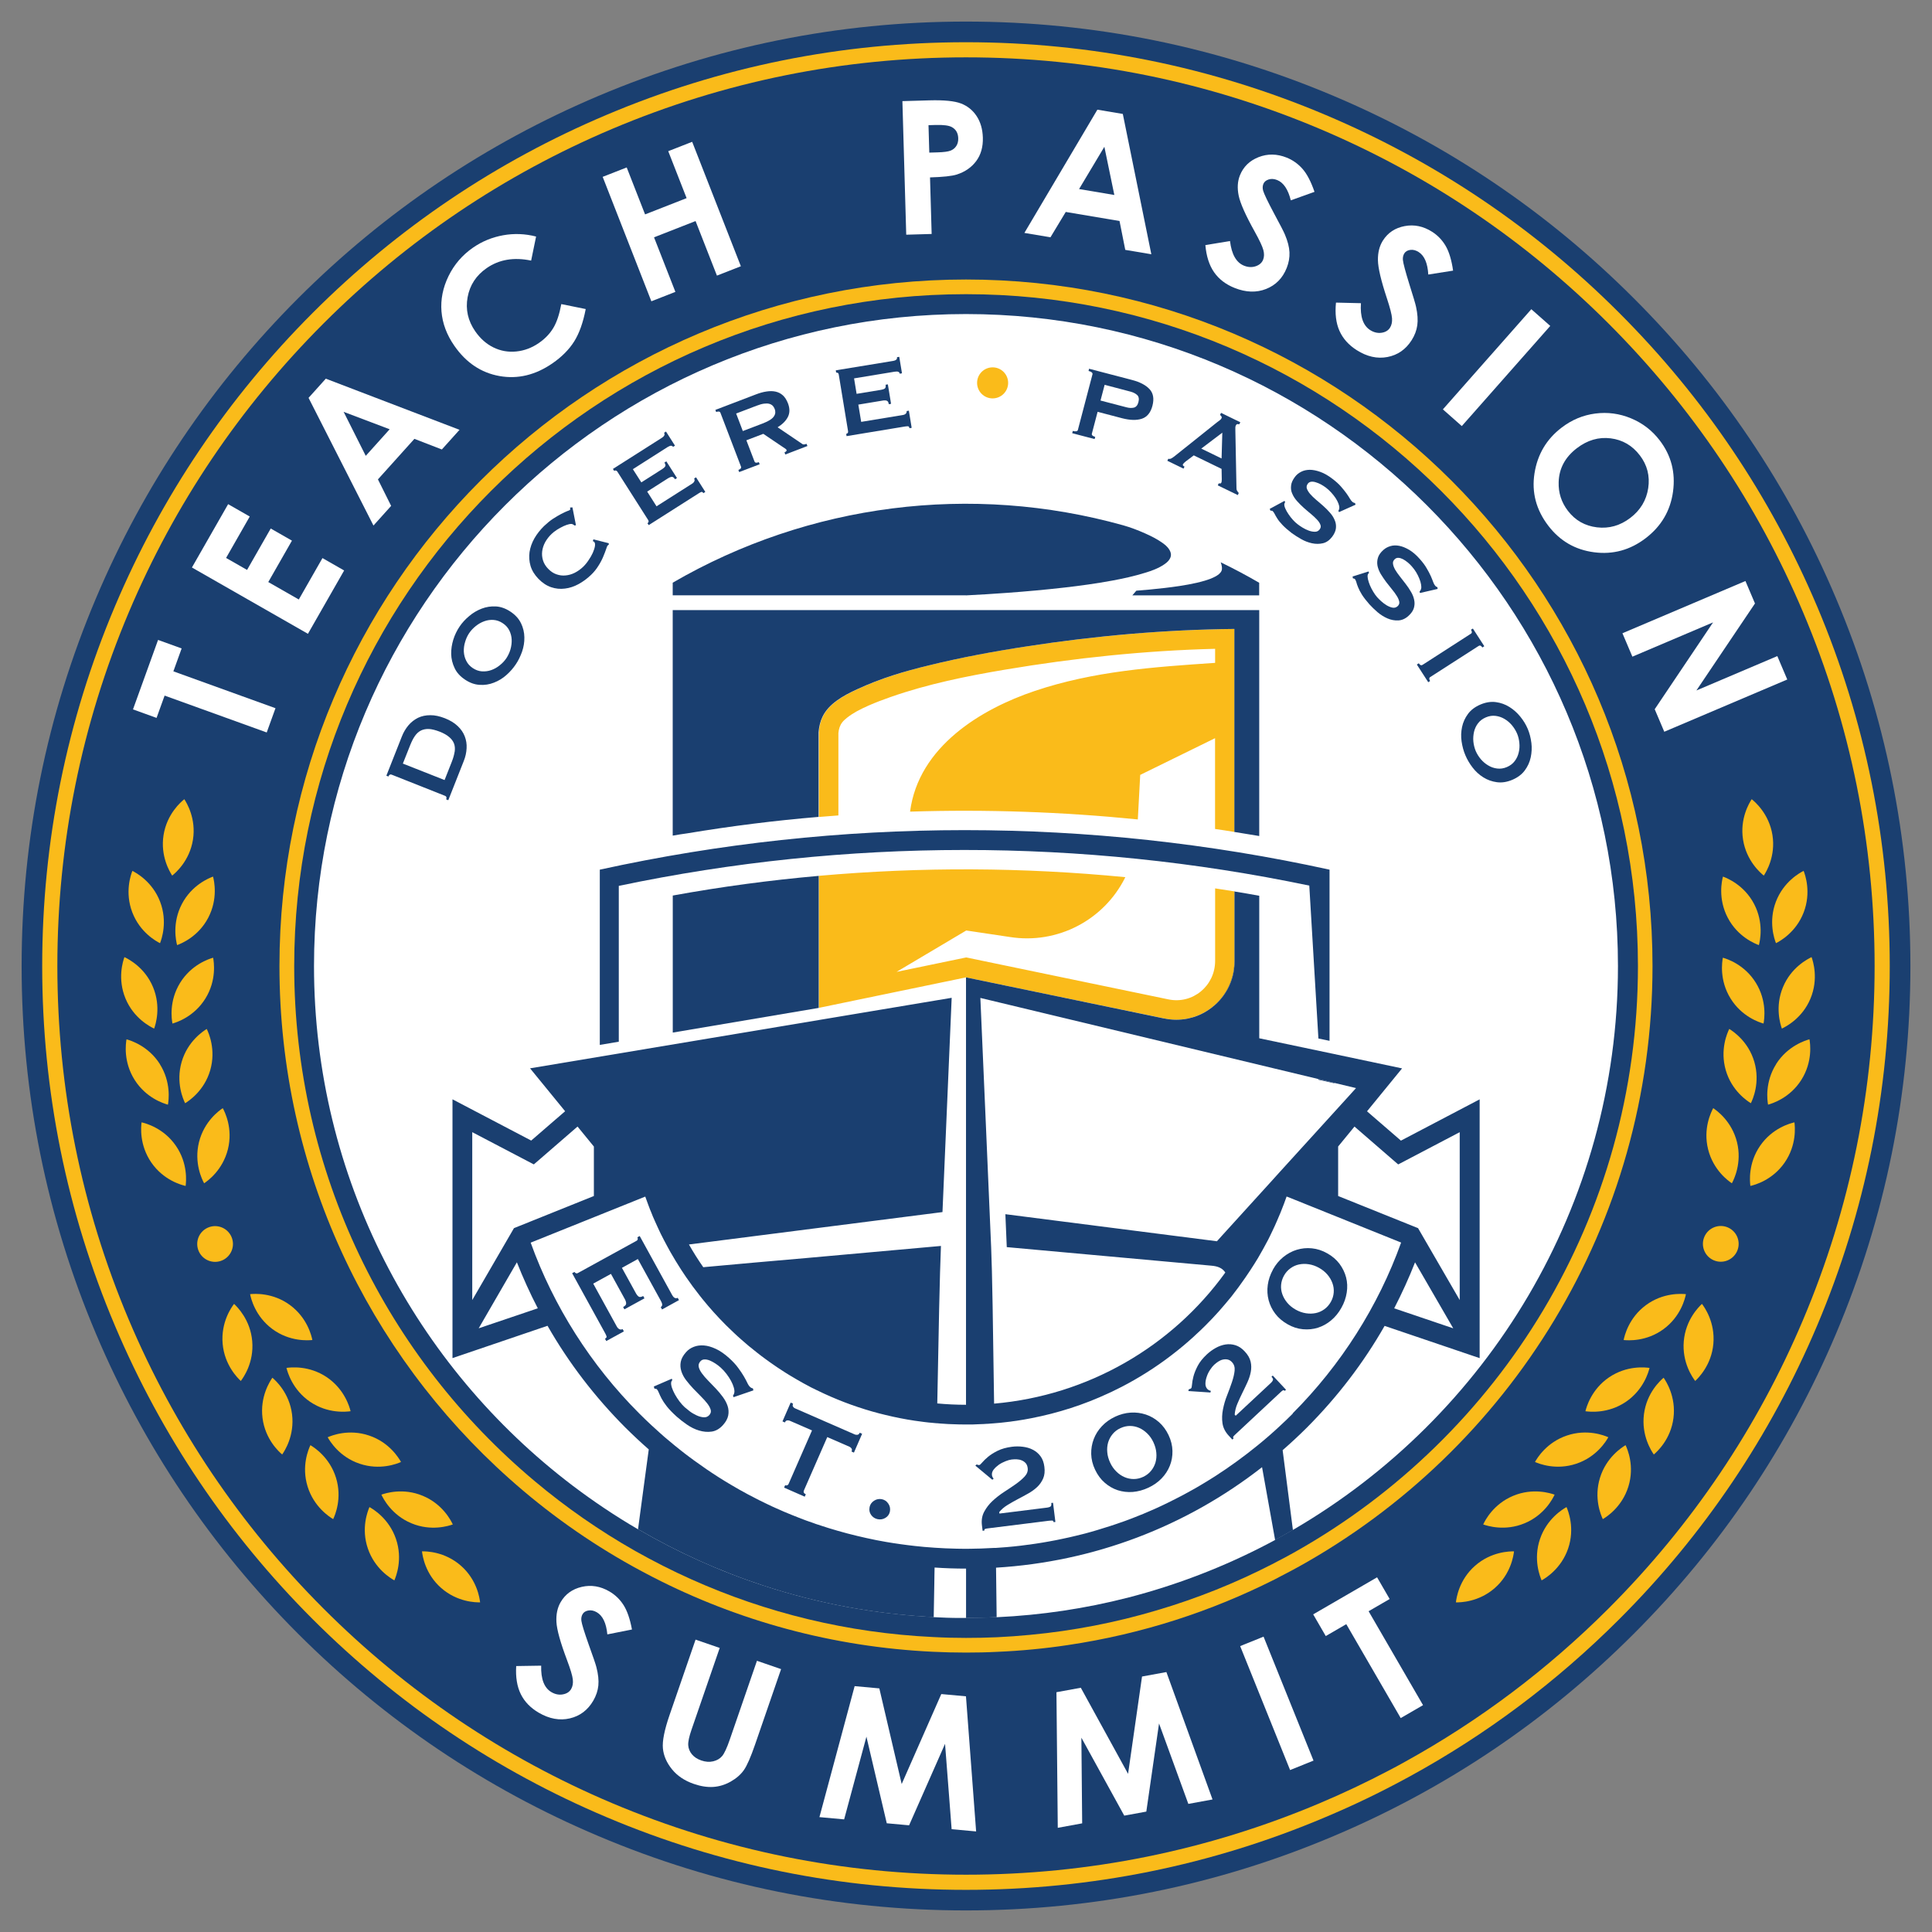 <svg xmlns="http://www.w3.org/2000/svg" id="Layer_1" viewBox="0 0 1080 1080"><rect x="0" y="0" width="1080" height="1080" fill="#808080" stroke="none"/><defs><style>      .cls-1 {        fill: #fabb1a;      }      .cls-2 {        fill: #1a3f70;      }      .cls-3 {        fill: #fff;      }    </style></defs><circle class="cls-3" cx="540" cy="540" r="438.62"></circle><g id="Layer_1-2"><g><g><g><g><path class="cls-1" d="M457.79,409.26v47.43c3.61-.3,7.27-.6,10.88-.86v-46.05c.19-2.16.82-4.28,2.16-6,.75-.97,1.71-1.79,2.68-2.57,1.71-1.34,3.5-2.5,5.37-3.54,2.16-1.19,4.43-2.27,6.71-3.28,4.02-1.75,8.16-3.32,12.3-4.77,20.79-7.27,42.4-11.66,64.12-15.31,38.79-6.52,77.94-10.62,117.25-11.62v7.86c-34.2,2.31-67.7,4.55-100.89,15.72-29.73,10.02-64.9,30.96-69.63,67.44,42.62-1.34,84.87.11,127.31,4.36.45-8.31.89-16.58,1.34-24.89,13.93-6.86,27.91-13.67,41.84-20.53v50.75c3.65.52,7.27,1.08,10.88,1.68v-113.49c-38.67.41-77.2,3.76-115.65,9.65-18.63,2.83-37.22,6.3-55.18,10.69-13.49,3.32-26.56,7.15-40.01,13.38-7.86,3.65-15.83,8.08-19.34,15.35-1.27,2.61-1.94,5.59-2.2,8.61h.07-.01Z"></path><path class="cls-1" d="M690.13,498.35v39.05c0,11.36-5.74,21.13-14.23,26.9-.6.41-1.15.78-1.75,1.12-.78.48-1.56.89-2.38,1.3-.56.3-1.12.56-1.71.78-.26.11-.56.22-.82.34-.86.34-1.75.63-2.65.89-.89.26-1.79.48-2.68.67-4.17.82-8.57.86-13.04-.07-18.48-3.84-37-7.68-55.48-11.48-18.44-3.84-36.89-7.64-55.29-11.48h-.11c-27.38,5.63-54.81,11.33-82.23,17.03v-73.81c57.38-5.07,114.01-4.81,171.31.75-11.89,24.07-38,37.63-64.49,33.46-8.16-1.19-16.32-2.42-24.44-3.65-13,7.71-25.97,15.42-38.97,23.14,13-2.68,25.97-5.37,38.93-8.08,37.67,7.82,75.34,15.65,113,23.44,13.67,2.87,26.16-7.6,26.16-21.5v-40.54c3.61.56,7.19,1.12,10.77,1.68h.11v.07h-.01Z"></path><path class="cls-2" d="M558.42,996.41c-6.07-.93-12.22-1.71-18.48-2.46v-89.49h0c5.74,0,11.44-.15,17.1-.41,0,3.76.07,7.49.15,11.18,0,2.76,0,5.48.07,8.16.37,29.25.75,55.1,1.12,73.03h.04Z"></path><path class="cls-2" d="M731.3,922.68l-7.27.89c-2.57-14.23-5.1-28.46-7.68-42.66-.52-2.83-1.01-5.66-1.53-8.46-.71-3.87-1.38-7.75-2.09-11.59,2.46-1.34,4.92-2.68,7.3-4.06.89-.52,1.75-1.01,2.65-1.53.48,4.02,1.01,8.05,1.53,12.07.37,2.91.75,5.85,1.12,8.79,1.97,15.5,3.99,31,5.96,46.54h.01Z"></path><path class="cls-2" d="M540.09,546.37h-.11v-.07h.11v.07Z"></path><path class="cls-2" d="M690.13,498.35v39.05c0,11.36-5.74,21.13-14.23,26.9,8.46-5.89,14.12-15.65,14.12-26.94v-39.05h.11v.04h0Z"></path><path class="cls-2" d="M703.92,341.04v126.3c-3.2-.56-6.41-1.08-9.54-1.56-1.45-.22-2.91-.48-4.36-.71v-113.49c-38.67.41-77.24,3.76-115.69,9.69-18.63,2.83-37.22,6.3-55.18,10.69-13.49,3.28-26.6,7.12-40.01,13.34-7.86,3.61-15.83,8.08-19.34,15.35-1.27,2.61-1.94,5.55-2.2,8.57v47.43c-24.66,2.05-49.07,5.14-73.47,9.2-2.72.37-5.37.78-8.08,1.27v-126.08h327.87,0Z"></path><path class="cls-2" d="M376.08,500.58v76.64c27.2-4.58,54.4-9.2,81.59-13.79v-73.81c-27.38,2.42-54.55,6.07-81.59,10.99h0v-.04h0Z"></path><path class="cls-2" d="M335.29,486.16v97.95c3.54-.6,7.08-1.19,10.62-1.79v-87.11c127.27-26.71,258.68-26.75,385.99-.15,1.71,28.5,3.39,56.97,5.1,85.47,2.09.41,4.17.86,6.22,1.3v-95.68c-134.39-29.47-273.55-29.47-407.94,0h.01Z"></path><path class="cls-2" d="M539.98,332.77h-163.93v-7.04c76.19-44.23,166.99-55.77,251.83-32.08,4.17,1.19,8.31,2.76,12.3,4.55,3.17,1.42,6.26,2.94,9.13,4.92,1.71,1.15,3.35,2.46,4.4,4.25.52.86.89,1.86.86,2.87,0,1.08-.56,2.16-1.27,3.06-.71.89-1.56,1.56-2.5,2.2-3.17,2.16-6.86,3.54-10.58,4.66-6.15,1.9-12.37,3.28-18.67,4.43-8.72,1.6-17.55,2.83-26.42,3.84-10.73,1.23-21.5,2.2-32.27,2.98-7.64.56-15.31,1.04-22.99,1.42h.11v-.06Z"></path><path class="cls-2" d="M635.25,330.2c2.61-.19,5.22-.41,7.79-.67,5.48-.52,10.99-1.15,16.43-1.97,3.2-.48,6.41-1.08,9.58-1.79,1.86-.45,3.76-.93,5.59-1.53,1.15-.37,2.31-.78,3.39-1.3.82-.37,1.64-.78,2.38-1.27.71-.45,1.34-.97,1.86-1.64.26-.3.45-.63.6-1.01.11-.3.19-.6.19-.89.11-.93-.11-2.2-.67-3.8,7.3,3.54,14.46,7.34,21.5,11.44v7.04h-70.9c.75-.86,1.49-1.71,2.2-2.57h.07v-.04h-.01Z"></path><path class="cls-2" d="M521.87,904.01c0,3.76-.11,7.45-.19,11.1,0,2.79-.11,5.55-.15,8.23-.22,11.29-.41,21.87-.63,31.48,0,1.9-.07,3.73-.11,5.55-.07,2.38-.11,4.69-.19,6.93-.11,4.28-.22,8.27-.3,11.92-.15,4.69-.3,8.87-.41,12.44-.07,1.42-.11,2.72-.19,3.95-1.08-.3-2.2-.6-3.32-.89-4.1-1.08-8.31-2.27-12.63-3.54-18.41-5.37-38.49-11.92-58.98-18.18-4.1-1.27-8.2-2.5-12.33-3.73-4.69-1.38-9.39-2.76-14.08-4.06-4.21-1.19-8.46-2.35-12.63-3.43-20.75-5.44-40.95-9.65-59.28-11.1-.93-.11-1.86-.15-2.76-.22.75-5.51,2.27-16.99,4.25-31.93h.04c1.68-12.44,3.65-27.2,5.77-42.88.41-2.91.78-5.81,1.19-8.72.52-3.99,1.08-8.05,1.64-12.07,21.98,12.85,45.49,23.47,70.12,31.56,30.18,9.91,62.11,15.95,95.16,17.59h.01Z"></path></g><path class="cls-2" d="M745.76,605.31c-2.94-.71-5.89-1.42-8.83-2.12v.37l9.17,2.05-.34-.3h0Z"></path><g><path class="cls-2" d="M1026.35,334.49c-26.56-62.93-64.61-119.34-113.08-167.77-48.4-48.44-104.84-86.48-167.73-113.08-65.16-27.57-134.31-41.58-205.55-41.58s-140.35,14.01-205.51,41.58c-62.89,26.6-119.34,64.64-167.81,113.08-48.4,48.44-86.44,104.84-113.04,167.77-27.57,65.16-41.54,134.31-41.54,205.55s13.97,140.35,41.54,205.51c26.6,62.89,64.64,119.34,113.04,167.77,48.47,48.44,104.92,86.48,167.81,113.04,65.16,27.61,134.28,41.58,205.51,41.58s140.39-13.97,205.55-41.58c62.89-26.56,119.34-64.61,167.73-113.04,48.47-48.44,86.51-104.88,113.08-167.77,27.57-65.16,41.58-134.31,41.58-205.51s-14.01-140.39-41.58-205.55h0ZM720.05,856.8c-2.38,1.38-4.84,2.72-7.3,4.06-1.3.71-2.65,1.42-3.95,2.12-24.63,12.89-50.89,23.06-78.39,30.14-23.62,6.04-48.14,9.76-73.32,10.92-5.66.26-11.36.41-17.1.41h-3.32c-4.96,0-9.87-.19-14.79-.45-33.05-1.64-64.98-7.68-95.16-17.59-24.63-8.08-48.14-18.7-70.12-31.56-12.67-7.38-24.81-15.54-36.44-24.33-87.82-66.62-144.63-172.06-144.63-290.5,0-201.01,163.49-364.46,364.46-364.46s364.46,163.45,364.46,364.46c0,134.43-73.14,252.09-181.74,315.24-.89.52-1.75,1.01-2.65,1.53h0Z"></path><path class="cls-1" d="M1015.76,338.96c-26.04-61.51-63.23-116.69-110.62-164.08-47.39-47.43-102.61-84.61-164.12-110.62-63.75-26.97-131.37-40.65-201.04-40.65s-137.3,13.67-201.04,40.65c-61.51,26.01-116.69,63.19-164.12,110.62-47.35,47.39-84.58,102.57-110.58,164.08-26.97,63.75-40.65,131.41-40.65,201.08s13.67,137.26,40.65,201.01c26.01,61.51,63.23,116.77,110.58,164.12,47.43,47.39,102.61,84.58,164.12,110.58,63.75,27.01,131.41,40.69,201.04,40.69s137.3-13.67,201.04-40.69c15.24-6.41,30.07-13.52,44.49-21.35.71-.37,1.42-.75,2.09-1.12,43.07-23.51,82.45-53.02,117.55-88.11,47.39-47.35,84.58-102.61,110.62-164.12,26.97-63.75,40.61-131.37,40.61-201.01s-13.64-137.33-40.61-201.08h-.01ZM721.58,868.84c-2.24,1.27-4.47,2.46-6.74,3.61-1.3.71-2.65,1.42-3.99,2.09-20.42,10.47-41.99,19.11-64.42,25.71-22.69,6.74-46.31,11.36-70.6,13.64-6.15.6-12.37,1.04-18.59,1.34-5.74.26-11.48.37-17.25.37h0c-6.11,0-12.22-.15-18.26-.48-47.95-2.27-93.52-13.56-135.1-32.19-10.84-4.84-21.39-10.21-31.63-15.98-19.9-11.29-38.64-24.33-56-38.9-82.27-68.89-134.54-172.35-134.54-288,0-207.45,168.14-375.6,375.56-375.6s375.6,168.14,375.6,375.6c0,140.46-77.12,262.89-191.36,327.31-.89.52-1.75,1.01-2.65,1.49h-.04.01Z"></path><path class="cls-2" d="M1007.94,342.27c-25.56-60.51-62.18-114.79-108.79-161.44-46.61-46.61-100.89-83.2-161.4-108.79-62.7-26.49-129.25-39.98-197.76-39.98s-135.06,13.49-197.76,39.98c-60.51,25.6-114.79,62.18-161.4,108.79-46.61,46.65-83.23,100.93-108.83,161.44-26.49,62.7-39.94,129.25-39.94,197.76s13.45,135.02,39.94,197.73c25.6,60.51,62.22,114.79,108.83,161.44,46.61,46.61,100.89,83.2,161.4,108.79,62.7,26.49,129.25,39.98,197.76,39.98s135.06-13.49,197.76-39.98c13.15-5.55,26.04-11.66,38.6-18.26,3.02-1.56,6-3.17,8.98-4.84,41.65-22.99,79.81-51.68,113.82-85.69,46.61-46.65,83.23-100.93,108.79-161.44,26.53-62.7,39.98-129.25,39.98-197.73s-13.45-135.06-39.98-197.76h0ZM725.34,876.14c-.89.48-1.75.97-2.65,1.45-2.12,1.12-4.21,2.24-6.33,3.32-1.34.75-2.65,1.42-3.99,2.09-17.55,8.83-35.84,16.36-54.81,22.47-19.6,6.3-39.94,11.07-60.8,14.16-12.97,1.94-26.12,3.2-39.46,3.76-5.74.3-11.51.41-17.32.41h0c-6.18,0-12.3-.15-18.41-.45-56.18-2.65-109.2-17.36-156.52-41.69-3.8-1.94-7.53-3.95-11.25-6-24.85-13.79-48.06-30.29-69.15-49.14-78.8-70.27-128.43-172.62-128.43-286.48,0-211.96,171.83-383.79,383.79-383.79s383.76,171.83,383.76,383.79c0,144.71-80.1,270.72-198.4,336.1h-.04.01Z"></path><path class="cls-2" d="M783.13,637.62l-18.96-16.39c6.52-8.01,13.04-15.98,19.6-23.99-14.01-2.94-27.98-5.92-41.95-8.87-12.63-2.68-25.26-5.33-37.89-7.97v-79.66c-4.62-.86-9.2-1.64-13.79-2.38v39.05c0,11.36-5.74,21.13-14.23,26.9-.6.41-1.15.78-1.75,1.12-.78.48-1.56.93-2.38,1.3-.56.3-1.12.56-1.71.78-.26.11-.56.22-.82.34-.86.34-1.75.67-2.65.89-.89.26-1.79.48-2.68.67-4.17.82-8.57.86-13.04-.07h-.11c-18.48-3.84-36.92-7.68-55.37-11.48-18.44-3.84-36.89-7.64-55.29-11.48h-.11v11.44h0v227.46c-5.4,0-10.77-.26-16.06-.75.71-38.97,1.38-72.13,2.05-88.04-25.04,2.24-50.04,4.51-75.04,6.74-19.3,1.64-38.52,3.39-57.82,5.14-2.87-4.1-5.55-8.35-8.01-12.7l141.73-18.11,5.14-119.78-235.69,39.42,19.6,23.99-18.96,16.39-44-23.06v144.67l53.13-18.07c11.89,20.83,26.56,39.9,43.55,56.93,4.25,4.21,8.57,8.27,13.04,12.18-.93,6.86-1.86,13.86-2.83,20.98-.63,4.58-1.27,9.24-1.86,13.86-.45,3.24-.89,6.52-1.3,9.76,21.98,12.85,45.49,23.47,70.12,31.56,30.18,9.91,62.11,15.95,95.16,17.59.11-6.18.22-12.52.34-18.93,0-2.91.11-5.85.15-8.79,5.81.41,11.7.6,17.59.6v27.57h0c5.74,0,11.44-.15,17.1-.41-.11-9.05-.22-18.33-.34-27.68,54.55-3.32,105.96-22.8,148.7-56.18,2.42,13.56,4.88,27.12,7.3,40.69,2.46-1.34,4.92-2.68,7.3-4.06.89-.52,1.75-1.01,2.65-1.53-1.9-14.87-3.8-29.73-5.74-44.6,4.62-4.02,9.13-8.23,13.52-12.59,17.06-17.1,31.71-36.25,43.48-56.89l53.13,18.03v-144.67l-43.96,23.06h0v.04l-.04-.02ZM736.93,603.19c2.94.71,5.89,1.42,8.83,2.12,4.1.97,8.16,1.97,12.26,2.94l-3.87,4.28-17.21,18.93-21.72,23.88-4.81,5.33h0l-27.42,30.18c-.89,1.01-1.79,2.01-2.72,3.02-39.46-5.07-78.84-10.1-118.26-15.13.26,6.11.48,12.3.78,18.41,38.08,3.43,76.16,6.93,114.27,10.36,3.87.3,6.33,1.45,7.9,3.84-29.99,41.54-76.86,68.74-129.25,73.29-.56-41.24-1.08-74.89-1.64-87.15-1.97-46.54-4.02-93.03-6.04-139.64,62.97,15.13,125.93,30.22,188.93,45.34h-.04,0ZM263.98,632.88l34.43,18.03,24.44-21.16,9.13,11.18v27.65l-44.67,17.96-23.32,40.2v-93.85h0ZM267.59,742.53l21.35-36.89c3.46,8.72,7.34,17.32,11.7,25.71l-33.05,11.18h0ZM722.69,790.19c-2.42,2.42-4.88,4.81-7.41,7.12-3.91,3.65-7.94,7.15-12.07,10.51-7.75,6.33-15.83,12.18-24.18,17.55-1.49.97-2.98,1.86-4.47,2.79-1.23.75-2.5,1.49-3.73,2.24-1.6.97-3.24,1.9-4.88,2.79-2.91,1.64-5.81,3.2-8.79,4.69-3.24,1.68-6.56,3.28-9.87,4.81-1.19.52-2.38,1.08-3.61,1.6-3.02,1.34-6.07,2.61-9.17,3.8-1.19.48-2.35.93-3.58,1.38-.71.26-1.42.52-2.09.78-1.64.6-3.28,1.15-4.92,1.71-1.15.41-2.31.78-3.46,1.15-2.42.78-4.88,1.56-7.3,2.27-2.16.63-4.28,1.27-6.45,1.83-.63.15-1.27.34-1.9.48-1.04.26-2.09.52-3.17.78-2.53.63-5.03,1.19-7.56,1.71-2.5.56-5.03,1.04-7.56,1.49-1.19.22-2.38.45-3.58.63-2.53.41-5.07.82-7.6,1.15-.34,0-.67.11-.97.11-2.57.37-5.14.67-7.71.93-1.3.15-2.65.26-3.95.37-2.05.19-4.1.34-6.11.45h-1.01c-2.42.15-4.84.26-7.27.34-1.15,0-2.31.07-3.43.07-1.6.07-3.24.07-4.88.07h-.07c-1.94,0-3.84,0-5.77-.07-3.91-.07-7.75-.26-11.62-.52-1.97-.11-3.95-.26-5.92-.45-1.71-.19-3.43-.34-5.14-.52-2.68-.3-5.37-.63-8.05-1.01-2.68-.37-5.33-.78-7.97-1.23-3.76-.63-7.45-1.38-11.14-2.2-1.79-.41-3.58-.82-5.33-1.23-1.79-.41-3.54-.86-5.33-1.34-1.75-.45-3.5-.93-5.25-1.45-1.75-.48-3.5-1.01-5.25-1.56-2.31-.71-4.62-1.45-6.93-2.24-.63-.22-1.23-.41-1.83-.67-2.27-.75-4.51-1.56-6.71-2.42-1.68-.63-3.39-1.3-5.07-2.01-1.49-.6-2.98-1.19-4.43-1.83-.22-.11-.45-.19-.67-.3-1.19-.52-2.35-1.04-3.54-1.56-1.75-.78-3.5-1.56-5.22-2.42-1.53-.71-3.02-1.45-4.51-2.2-.48-.22-.97-.48-1.45-.75-3.2-1.6-6.37-3.32-9.54-5.1-1.6-.89-3.2-1.83-4.81-2.79-1.04-.6-2.09-1.23-3.09-1.86-.11-.07-.22-.15-.37-.22-2.24-1.38-4.47-2.79-6.67-4.25-1.12-.75-2.27-1.49-3.39-2.27-2.38-1.64-4.77-3.32-7.12-5.03-.71-.52-1.45-1.08-2.16-1.6-1.68-1.23-3.32-2.5-4.96-3.8-1.12-.86-2.24-1.75-3.35-2.68-1.97-1.6-3.91-3.24-5.85-4.88-1.01-.86-2.01-1.75-2.98-2.65-1.3-1.15-2.53-2.31-3.8-3.46-.11-.07-.22-.19-.34-.3-2.38-2.2-4.69-4.43-7-6.74-27.01-26.97-47.95-59.99-60.73-95.53l59.69-23.99,4.36-1.75c.56,1.56,1.12,3.13,1.71,4.69.11.34.22.67.37.97.37,1.01.75,2.01,1.19,2.98.63,1.68,1.34,3.35,2.09,4.99.52,1.19,1.04,2.35,1.6,3.54.52,1.15,1.08,2.35,1.64,3.5,1.15,2.31,2.35,4.62,3.58,6.89.6,1.15,1.23,2.27,1.86,3.39,1.94,3.39,3.95,6.71,6.07,9.99.86,1.3,1.71,2.61,2.61,3.91,2.38,3.5,4.92,6.93,7.56,10.28.52.67,1.04,1.34,1.56,1.97,4.17,5.18,8.64,10.13,13.38,14.87,1.38,1.38,2.76,2.72,4.17,4.02,1.42,1.34,2.83,2.65,4.28,3.91,1.34,1.19,2.68,2.35,4.06,3.5.11.11.26.22.45.37,1.42,1.19,2.87,2.35,4.32,3.46,1.49,1.19,3.02,2.35,4.55,3.46,1.53,1.15,3.09,2.24,4.66,3.32,1.56,1.08,3.13,2.16,4.73,3.17,1.56,1.04,3.17,2.05,4.81,3.02,1.15.71,2.35,1.42,3.54,2.09,1.19.71,2.38,1.38,3.61,2.05,1.49.82,2.94,1.6,4.43,2.38.93.45,1.9.89,2.83,1.38,1.45.71,2.91,1.42,4.4,2.09,9.87,4.55,20.12,8.23,30.66,10.99,1.19.34,2.38.63,3.58.89,5.37,1.3,10.77,2.38,16.24,3.2,1.38.22,2.76.41,4.14.56.37.07.75.11,1.12.15.97.15,1.94.26,2.91.34h.11c1.3.15,2.65.26,3.95.37h.37c1.3.15,2.57.22,3.87.3,1.38.11,2.72.19,4.06.22,2.72.11,5.44.19,8.16.19h.07c2.65,0,5.29,0,7.9-.19,1.27,0,2.53-.11,3.8-.19.41,0,.78,0,1.19-.07.97-.07,1.94-.15,2.87-.22,1.15-.07,2.35-.19,3.54-.3,1.38-.15,2.79-.3,4.17-.48.93-.07,1.86-.22,2.79-.37.63-.07,1.3-.19,1.97-.26,2.76-.41,5.48-.89,8.2-1.42,15.05-2.91,29.62-7.6,43.41-14.05,1.15-.52,2.35-1.08,3.5-1.68,1.23-.6,2.46-1.19,3.69-1.83,1.15-.63,2.35-1.23,3.5-1.86,9.72-5.29,19.04-11.48,27.79-18.52,1.08-.86,2.16-1.75,3.24-2.65,1.9-1.6,3.76-3.24,5.59-4.88.45-.41.89-.82,1.3-1.23,1.9-1.71,3.73-3.46,5.55-5.29,2.53-2.53,4.99-5.1,7.34-7.75,2.35-2.65,4.66-5.4,6.93-8.16,2.72-3.46,5.33-7,7.82-10.62.93-1.34,1.86-2.72,2.76-4.1,1.53-2.31,2.98-4.62,4.4-6.97h0c1.97-3.39,3.87-6.78,5.66-10.21.82-1.68,1.68-3.35,2.46-5.07.82-1.71,1.64-3.46,2.38-5.22h0c1.42-3.2,2.76-6.45,3.99-9.76.52-1.34,1.01-2.72,1.49-4.1l4.4,1.75,59.61,23.99c-12.74,35.58-33.72,68.55-60.62,95.49h0l.04.04.03.06ZM779.36,731.36c4.32-8.38,8.27-17.03,11.66-25.71l21.35,36.89-33.01-11.18h0ZM815.99,726.74l-23.29-40.2-44.67-17.96v-27.68c3.06-3.73,6.07-7.41,9.13-11.14l24.44,21.16,34.39-18.03v93.85h0Z"></path><g><path class="cls-3" d="M74.34,396.55l14.02-38.83,13.18,4.76-4.62,12.8,57.08,20.61-4.9,13.56-57.08-20.61-4.5,12.47-13.18-4.76Z"></path><path class="cls-3" d="M107.29,317.23l20.24-35.4,12.08,6.91-13.23,23.15,11.73,6.7,13.23-23.15,11.86,6.78-13.23,23.15,17.06,9.75,13.23-23.15,12.12,6.93-20.24,35.4-64.85-37.07Z"></path><path class="cls-3" d="M172.49,222.4l9.64-10.72,74.75,28.59-9.88,10.99-15.35-5.94-20.38,22.66,7.38,14.81-9.88,10.99-36.28-71.37ZM192.09,230.22l12.37,24.6,13.36-14.86-25.73-9.74Z"></path><path class="cls-3" d="M299.68,132.22l-2.77,13.46c-9.63-2.02-17.92-.62-24.87,4.2-5.86,4.07-9.41,9.5-10.65,16.3-1.23,6.8.19,13.13,4.26,19.01,2.84,4.09,6.25,7.11,10.23,9.05,3.98,1.94,8.22,2.69,12.73,2.24s8.75-2.05,12.72-4.81c3.39-2.35,6.05-5.13,7.98-8.35,1.93-3.21,3.41-7.66,4.46-13.33l13.65,2.77c-1.46,7.57-3.62,13.61-6.46,18.12-2.85,4.51-6.86,8.56-12.03,12.15-9.54,6.62-19.45,9.01-29.72,7.18-10.28-1.83-18.69-7.48-25.25-16.94-4.25-6.12-6.63-12.52-7.17-19.19-.53-6.68.78-13.25,3.93-19.72,3.15-6.47,7.71-11.77,13.66-15.9,5.06-3.51,10.68-5.82,16.85-6.94,6.17-1.11,12.32-.87,18.45.71Z"></path><path class="cls-3" d="M336.9,98.86l13.43-5.26,10.27,26.25,23.22-9.09-10.27-26.25,13.38-5.24,27.22,69.56-13.38,5.24-11.94-30.5-23.22,9.09,11.94,30.5-13.43,5.26-27.22-69.56Z"></path><path class="cls-3" d="M504.43,56.53l15.08-.43c8.15-.23,14.06.35,17.7,1.75,3.65,1.4,6.56,3.76,8.74,7.06,2.18,3.31,3.33,7.31,3.47,12.02.15,5.21-1.09,9.58-3.71,13.11-2.63,3.53-6.25,6.04-10.88,7.53-2.72.86-7.7,1.39-14.94,1.6l.91,31.62-14.21.41-2.14-74.67ZM519.48,85.31l4.52-.13c3.55-.1,6.02-.43,7.39-.98,1.37-.55,2.44-1.42,3.2-2.61.76-1.19,1.12-2.62,1.07-4.29-.08-2.89-1.26-4.96-3.53-6.22-1.65-.94-4.68-1.34-9.08-1.22l-4.01.12.44,15.33Z"></path><path class="cls-3" d="M613.44,61.31l14.22,2.39,15.94,78.43-14.57-2.45-3.21-16.14-30.06-5.06-8.55,14.17-14.57-2.45,40.8-68.89ZM617.35,82.05l-14.14,23.63,19.71,3.32-5.57-26.94Z"></path><path class="cls-3" d="M734.79,107.25l-13.22,4.74c-1.53-6.15-4.08-9.93-7.63-11.35-1.73-.69-3.33-.79-4.81-.3-1.47.49-2.44,1.31-2.9,2.48-.46,1.16-.51,2.42-.13,3.77.52,1.81,2.56,6.07,6.13,12.78,3.36,6.22,5.36,10.1,5.99,11.62,1.6,3.77,2.47,7.11,2.6,10.03s-.38,5.83-1.54,8.76c-2.27,5.69-6.11,9.61-11.52,11.75-5.41,2.14-11.29,1.95-17.61-.57-4.94-1.97-8.77-4.9-11.47-8.78s-4.33-8.94-4.87-15.17l13.77-2.27c.9,7.46,3.52,12.06,7.86,13.79,2.27.9,4.44,1,6.51.3,2.07-.71,3.45-1.92,4.14-3.65.63-1.57.67-3.38.13-5.41-.54-2.04-2.15-5.47-4.83-10.29-5.11-9.18-8.09-15.88-8.96-20.11-.87-4.23-.64-8.01.69-11.34,1.92-4.81,5.4-8.21,10.44-10.19,5.04-1.98,10.25-1.9,15.64.24,3.46,1.38,6.44,3.5,8.94,6.35s4.72,7.13,6.68,12.83Z"></path><path class="cls-3" d="M812.29,151.28l-13.87,2.19c-.36-6.33-2.15-10.52-5.38-12.58-1.57-1-3.13-1.4-4.67-1.19-1.54.21-2.64.84-3.31,1.89-.67,1.06-.95,2.28-.84,3.68.17,1.88,1.39,6.44,3.64,13.7,2.14,6.74,3.38,10.92,3.72,12.54.87,4,1.1,7.45.69,10.34-.41,2.89-1.46,5.66-3.15,8.32-3.29,5.17-7.79,8.3-13.51,9.4-5.72,1.1-11.45-.19-17.2-3.84-4.49-2.86-7.7-6.45-9.63-10.76-1.93-4.32-2.58-9.59-1.96-15.81l13.95.33c-.51,7.5,1.21,12.5,5.15,15.02,2.06,1.31,4.17,1.81,6.34,1.51,2.17-.31,3.75-1.25,4.75-2.82.91-1.43,1.29-3.19,1.14-5.29-.15-2.1-1.09-5.77-2.82-11.01-3.3-9.97-4.99-17.11-5.06-21.43-.07-4.32.86-7.99,2.79-11.02,2.78-4.37,6.83-7.06,12.15-8.06,5.32-1.01,10.43.05,15.32,3.16,3.15,2,5.68,4.64,7.59,7.9s3.31,7.88,4.17,13.85Z"></path><path class="cls-3" d="M856.02,172.85l10.58,9.34-49.44,55.99-10.58-9.34,49.44-55.99Z"></path><path class="cls-3" d="M927.8,246.19c6.42,8.4,8.89,17.94,7.43,28.63-1.46,10.69-6.57,19.37-15.31,26.05-8.66,6.62-18.27,9.24-28.83,7.85-10.55-1.38-19.08-6.32-25.58-14.83-6.81-8.91-9.38-18.67-7.72-29.27,1.66-10.6,6.72-19.14,15.2-25.61,5.68-4.34,11.94-6.95,18.8-7.84,6.86-.89,13.52,0,19.97,2.68,6.45,2.68,11.8,6.79,16.04,12.34ZM916.65,254.51c-4.2-5.49-9.64-8.65-16.31-9.48-6.68-.83-12.97,1.01-18.86,5.51-6.56,5.01-9.96,11.34-10.18,18.97-.19,5.94,1.53,11.29,5.15,16.02,4.09,5.36,9.52,8.44,16.27,9.26,6.75.81,12.97-.95,18.65-5.29,5.65-4.32,8.98-9.87,10-16.65,1.01-6.79-.56-12.9-4.71-18.34Z"></path><path class="cls-3" d="M975.71,324.79l5.33,12.55-32.75,48.64,45.24-19.22,5.56,13.09-68.75,29.2-5.35-12.59,32.62-48.54-45.1,19.16-5.56-13.09,68.75-29.2Z"></path></g><g><path class="cls-3" d="M353.29,910.9l-13.78,2.73c-.61-6.31-2.57-10.42-5.88-12.35-1.61-.94-3.18-1.27-4.71-1.01-1.53.27-2.61.94-3.24,2.02-.63,1.08-.86,2.32-.69,3.71.25,1.87,1.64,6.38,4.18,13.54,2.41,6.65,3.81,10.78,4.21,12.38,1.03,3.97,1.39,7.4,1.1,10.3-.3,2.9-1.24,5.71-2.82,8.44-3.08,5.3-7.46,8.6-13.13,9.93-5.67,1.32-11.45.27-17.34-3.16-4.6-2.68-7.95-6.13-10.05-10.37-2.1-4.24-2.96-9.48-2.58-15.72l13.96-.22c-.21,7.51,1.7,12.45,5.74,14.8,2.11,1.23,4.24,1.65,6.39,1.25,2.15-.39,3.69-1.39,4.63-3,.85-1.46,1.16-3.24.93-5.34-.23-2.09-1.32-5.72-3.26-10.89-3.7-9.83-5.66-16.9-5.9-21.21s.55-8.02,2.35-11.12c2.61-4.48,6.55-7.32,11.82-8.54s10.42-.37,15.43,2.55c3.22,1.88,5.86,4.41,7.9,7.6s3.62,7.75,4.72,13.67Z"></path><path class="cls-3" d="M388.83,916.56l13.49,4.65-15.75,45.67c-1.36,3.93-1.97,6.83-1.85,8.7.13,1.87.81,3.56,2.06,5.08s2.99,2.67,5.23,3.44c2.37.82,4.6.98,6.68.48,2.09-.5,3.75-1.47,4.98-2.92,1.23-1.45,2.67-4.54,4.3-9.28l15.17-43.99,13.49,4.65-14.52,42.1c-2.45,7.1-4.55,11.9-6.3,14.37-1.75,2.48-4.19,4.61-7.33,6.39-3.14,1.78-6.39,2.78-9.76,3-3.37.22-7.01-.35-10.91-1.7-5.12-1.77-9.17-4.48-12.15-8.14-2.98-3.66-4.68-7.54-5.09-11.64-.41-4.1.83-10.36,3.74-18.78l14.52-42.1Z"></path><path class="cls-3" d="M477.75,942.56l13.8,1.26,12.5,53.46,22.14-50.29,13.79,1.26,5.68,75.53-13.69-1.25-3.68-47.71-20.1,45.54-12.48-1.14-11.37-48.41-12.46,46.23-13.81-1.26,19.68-73.21Z"></path><path class="cls-3" d="M590.55,945.96l13.63-2.5,26.42,48.13,7.8-54.4,13.62-2.5,25.79,71.22-13.52,2.48-16.38-44.96-7.11,49.26-12.33,2.26-23.97-43.57.44,47.88-13.64,2.5-.74-75.81Z"></path><path class="cls-3" d="M693.25,920.18l13.09-5.28,27.92,69.29-13.09,5.28-27.91-69.29Z"></path><path class="cls-3" d="M734.08,902.44l35.72-20.71,7.03,12.13-11.77,6.83,30.43,52.5-12.48,7.23-30.43-52.5-11.47,6.65-7.03-12.13Z"></path></g></g><g><path class="cls-2" d="M259.8,411.61c-.82-2.09-2.12-4.02-3.95-5.74-1.83-1.75-4.21-3.2-7.15-4.36-2.94-1.15-5.66-1.75-8.2-1.71-2.5,0-4.77.48-6.82,1.45-2.01,1.01-3.8,2.38-5.33,4.17-1.53,1.83-2.79,3.91-3.73,6.33l-8.64,21.87,1.15.45c.41-1.01,1.01-1.34,1.79-1.04l29.88,11.85c.78.3,1.01.97.6,1.97l1.19.48,8.64-21.87c.97-2.42,1.49-4.81,1.6-7.15.15-2.38-.22-4.58-1.04-6.71h0ZM254.14,420.25c-.26,1.68-.78,3.54-1.6,5.63l-4.02,10.17-23.32-9.2,4.06-10.21c.82-2.05,1.68-3.8,2.65-5.18.97-1.42,2.09-2.42,3.39-3.09,1.3-.63,2.79-.93,4.51-.86,1.68.11,3.65.6,5.96,1.49,2.27.89,4.06,1.9,5.33,3.02,1.3,1.08,2.2,2.31,2.72,3.69.48,1.34.6,2.87.34,4.55h-.02Z"></path><path class="cls-2" d="M291.25,348.42c-1.19-2.5-3.13-4.66-5.85-6.48-2.68-1.79-5.44-2.79-8.2-2.94s-5.4.26-7.94,1.23c-2.53.97-4.88,2.35-7,4.17-2.16,1.79-3.95,3.76-5.4,5.92-1.45,2.16-2.61,4.55-3.46,7.23-.82,2.68-1.23,5.37-1.19,8.05.07,2.72.71,5.33,1.9,7.82,1.15,2.53,3.13,4.69,5.81,6.48,2.72,1.83,5.44,2.79,8.23,2.94,2.76.19,5.4-.22,7.94-1.23,2.53-.97,4.84-2.35,6.93-4.21,2.09-1.83,3.84-3.84,5.29-6,1.45-2.12,2.61-4.55,3.54-7.15.89-2.65,1.34-5.29,1.27-8.01-.04-2.72-.67-5.33-1.86-7.82h-.01ZM285.36,362.99c-.52,1.79-1.3,3.43-2.27,4.92-1.01,1.49-2.24,2.83-3.73,3.99-1.45,1.19-3.06,2.09-4.73,2.68-1.68.6-3.43.82-5.22.71s-3.5-.75-5.14-1.83c-1.64-1.12-2.87-2.46-3.65-4.1-.82-1.6-1.23-3.28-1.34-5.1-.07-1.75.15-3.58.71-5.37.52-1.83,1.27-3.46,2.27-4.96,1.01-1.49,2.24-2.79,3.73-3.99,1.45-1.15,3.02-2.05,4.69-2.65,1.71-.63,3.43-.86,5.22-.75,1.83.15,3.54.75,5.18,1.86,1.64,1.08,2.87,2.46,3.65,4.06s1.23,3.32,1.3,5.1-.15,3.58-.67,5.4v.03Z"></path><path class="cls-2" d="M331.71,301.48l-.3,1.08c.3,0,.56.19.78.41.41.45.56,1.23.37,2.38-.19,1.12-.6,2.35-1.19,3.69-.63,1.34-1.38,2.72-2.35,4.1-.93,1.42-1.94,2.65-3.02,3.69-1.45,1.38-3.02,2.5-4.69,3.35-1.71.86-3.43,1.34-5.14,1.49-1.71.19-3.43-.04-5.1-.63-1.68-.56-3.2-1.6-4.62-3.06-1.42-1.45-2.38-3.02-2.91-4.73-.52-1.68-.67-3.39-.45-5.1s.78-3.43,1.68-5.1c.93-1.64,2.09-3.17,3.54-4.55.82-.82,1.86-1.6,3.06-2.38,1.19-.75,2.38-1.42,3.58-1.97,1.19-.56,2.31-.93,3.28-1.15,1.01-.19,1.71-.15,2.12.19.19.07.3.19.45.26.11.07.22.19.3.3l.86-.15-1.97-9.99-1.34.11s.07.41.11.67c.04.3-.04.52-.19.67s-.63.37-1.53.67c-.86.34-1.97.86-3.32,1.56-1.34.71-2.87,1.6-4.55,2.68s-3.35,2.5-5.1,4.14c-2.12,2.09-3.91,4.36-5.33,6.82-1.42,2.5-2.31,5.03-2.72,7.64-.37,2.61-.19,5.22.56,7.79.78,2.57,2.24,4.96,4.4,7.19,2.2,2.27,4.58,3.84,7.08,4.69,2.53.86,5.1,1.12,7.71.78,2.61-.3,5.14-1.15,7.64-2.5,2.5-1.38,4.84-3.09,6.97-5.14,1.64-1.56,3.02-3.28,4.14-5.1,1.15-1.79,2.05-3.54,2.72-5.18.67-1.64,1.23-3.02,1.6-4.17.37-1.12.63-1.83.86-2.01.07-.07.19-.19.3-.22.11-.07.19-.15.3-.26v-.78l-8.57-2.16-.02-.02Z"></path><path class="cls-2" d="M389.09,266.83l-1.08.67c.3.48.34.97.15,1.49-.22.52-.6.97-1.19,1.34l-19.97,12.7-5.22-8.23,11.7-7.45c.78-.48,1.49-.78,2.09-.78.6-.04,1.19.41,1.79,1.34l1.08-.67-5.96-9.35-1.08.71c.6.89.75,1.6.45,2.12-.3.48-.86,1.01-1.64,1.49l-11.7,7.45-4.73-7.38,19.34-12.33c.86-.52,1.53-.78,1.97-.78.48,0,.86.22,1.15.63l1.08-.67-5.03-7.9-1.08.71c.3.45.34.89.15,1.38-.15.45-.67.97-1.49,1.49l-27.24,17.32.67,1.08c.3-.15.6-.22.93-.19.34.04.6.22.86.6l17.25,27.09c.22.37.3.71.19,1.04-.11.3-.3.56-.6.75l.71,1.04,27.83-17.7c.6-.37,1.08-.67,1.53-.82.41-.15.82.07,1.19.67l1.08-.71-5.18-8.16h0Z"></path><path class="cls-2" d="M450.86,248.12c-.34.11-.75.22-1.19.3s-.93,0-1.38-.37l-13.6-9.2c2.68-1.64,4.62-3.58,5.74-5.77,1.12-2.2,1.15-4.73.04-7.64-.75-1.9-1.68-3.39-2.83-4.43-1.16-1.04-2.5-1.75-4.06-2.09-1.53-.34-3.24-.37-5.1-.07-1.86.26-3.84.82-5.96,1.64l-22.62,8.64.45,1.19c1.27-.48,2.09-.34,2.38.45l11.48,30.03c.3.78-.19,1.42-1.45,1.9l.45,1.19,11.44-4.36-.45-1.19c-.78.3-1.3.37-1.68.3-.37-.11-.63-.34-.78-.75l-4.51-11.77,9.46-3.61,11.21,7.56c.56.34.97.63,1.23.82.3.22.48.45.56.67.11.22,0,.45-.22.71-.22.22-.56.45-.93.6l.45,1.19,12.37-4.73-.48-1.19h0l-.02-.02ZM432.64,232.73c-.45.67-1.15,1.34-2.12,1.97s-2.24,1.27-3.84,1.9l-11.44,4.36-3.73-9.8,11.44-4.36c1.6-.6,2.94-1.01,4.1-1.15s2.12-.15,2.91.07c.78.19,1.42.56,1.94,1.04.48.48.86,1.08,1.12,1.79.3.71.41,1.42.37,2.12-.04.67-.3,1.38-.75,2.05h0Z"></path><path class="cls-2" d="M508.05,229.57l-1.23.22c.07.56-.07,1.01-.45,1.42-.41.41-.93.67-1.64.78l-23.32,3.84-1.6-9.65,13.71-2.27c.93-.15,1.68-.11,2.24.11s.93.86,1.08,1.94l1.27-.22-1.79-10.88-1.27.22c.19,1.04,0,1.75-.41,2.09-.48.34-1.19.6-2.12.75l-13.67,2.24-1.42-8.64,22.62-3.73c.97-.15,1.68-.15,2.12.07.45.19.71.52.78,1.04l1.27-.22-1.53-9.2-1.27.19c.11.52,0,.97-.37,1.34-.34.37-1.01.63-1.97.78l-31.86,5.22.19,1.27c.34,0,.63,0,.93.19.3.15.48.45.52.86l5.22,31.74c.07.41,0,.75-.22,1.01-.22.22-.48.37-.82.45l.19,1.27,32.56-5.37c.71-.11,1.27-.15,1.75-.15.45,0,.75.41.86,1.08l1.23-.19-1.56-9.58-.02-.02Z"></path><path class="cls-2" d="M642.63,217.57c-2.09-2.27-5.33-3.99-9.72-5.14l-24.11-6.3-.3,1.23c1.68.45,2.42,1.08,2.2,1.9l-8.16,31.07c-.19.82-1.15,1.01-2.83.56l-.34,1.27,12.52,3.28.34-1.23c-1.45-.41-2.09-1.01-1.86-1.83l3.2-12.18,13.75,3.61c4.4,1.12,8.05,1.23,10.99.26,2.91-.97,4.92-3.39,5.92-7.27s.48-6.97-1.6-9.24h0ZM636.4,224.76c-.45,1.75-1.3,2.76-2.5,3.09-1.27.3-2.61.26-4.14-.15l-14.57-3.8,2.31-8.79,14.57,3.84c1.49.41,2.72,1.04,3.65,1.9.89.89,1.12,2.2.67,3.91h.01Z"></path><path class="cls-2" d="M691.7,237.09c.37,0,.75,0,1.08.07l.56-1.12-10.77-5.25-.56,1.15c.3.26.56.52.78.86.22.3.22.67,0,1.08-.15.37-.48.71-.93,1.04-.45.37-.97.75-1.53,1.15l-23.84,19.04c-.56.45-1.15.82-1.68,1.12-.56.34-1.12.37-1.71.22l-.56,1.12,9.05,4.4.56-1.12c-.82-.41-1.12-.82-.89-1.3.19-.37.71-.93,1.56-1.6l4.51-3.39,15.54,7.56.11,5.89c0,.82-.07,1.45-.3,1.9-.11.22-.34.37-.67.37-.3,0-.56-.04-.71-.11l-.56,1.15,11.21,5.44.52-1.15c-.34-.45-.67-.86-.93-1.23-.22-.41-.37-.86-.34-1.45l-.63-32.34v-1.68c0-.41.11-.78.3-1.12.22-.45.52-.71.86-.71h-.04.01ZM682.87,256.28l-11.36-5.51,11.77-8.9-.41,14.42h0Z"></path><path class="cls-2" d="M757.49,281.13c-.37.07-.86-.11-1.38-.48-.48-.37-.97-1.01-1.49-1.86-.48-.86-1.15-1.86-1.97-3.02-.82-1.15-1.86-2.42-3.09-3.84s-2.87-2.87-4.84-4.36c-2.35-1.79-4.58-3.06-6.71-3.8-2.16-.78-4.14-1.15-5.89-1.15-1.79.04-3.39.37-4.81,1.12-1.38.71-2.53,1.64-3.39,2.79-1.34,1.75-2.05,3.39-2.2,4.96-.19,1.56,0,3.09.67,4.51.6,1.45,1.49,2.79,2.65,4.1,1.19,1.3,2.42,2.57,3.76,3.76,1.38,1.19,2.68,2.35,4.02,3.43,1.34,1.12,2.46,2.16,3.39,3.17.93.97,1.56,1.94,1.9,2.87.37.89.22,1.79-.45,2.65s-1.53,1.3-2.65,1.27c-1.12,0-2.27-.22-3.5-.67-1.19-.45-2.35-1.01-3.43-1.68s-1.94-1.27-2.57-1.75c-.89-.63-1.79-1.49-2.72-2.5-.93-1.04-1.79-2.12-2.5-3.2-.75-1.08-1.34-2.16-1.79-3.17s-.63-1.86-.56-2.5c.07-.37.22-.75.48-1.08l-.37-.71-8.27,4.47.45,1.04c.45-.11.82-.07,1.08.11.41.34.78.82,1.15,1.53.34.71.86,1.6,1.56,2.72.67,1.08,1.64,2.27,2.91,3.61,1.27,1.34,2.98,2.83,5.1,4.47,1.56,1.15,3.32,2.27,5.29,3.39,1.97,1.12,3.99,1.9,6.07,2.35,2.09.45,4.14.45,6.11,0s3.69-1.68,5.18-3.61c1.27-1.71,1.97-3.32,2.12-4.88s-.07-3.06-.71-4.47c-.6-1.45-1.45-2.83-2.65-4.14-1.15-1.34-2.38-2.57-3.73-3.76-1.38-1.19-2.68-2.38-4.02-3.46-1.3-1.12-2.42-2.2-3.32-3.24-.89-1.04-1.49-2.05-1.83-2.98-.3-.97-.11-1.9.56-2.79.48-.63,1.12-.97,1.94-1.08.78-.07,1.64.04,2.53.34.93.26,1.86.67,2.87,1.19.97.56,1.9,1.12,2.72,1.75,1.08.82,2.09,1.75,3.02,2.79.97,1.04,1.75,2.09,2.46,3.13.67,1.04,1.19,2.05,1.56,3.02s.52,1.79.48,2.46c0,.52-.19,1.04-.52,1.64l.37.67,9.24-4.14-.34-.97h0l.06-.02Z"></path><path class="cls-2" d="M803.54,328.19c-.41,0-.82-.26-1.27-.78-.41-.45-.78-1.15-1.12-2.09-.34-.93-.78-2.05-1.34-3.32-.6-1.3-1.34-2.76-2.31-4.36-.93-1.64-2.24-3.39-3.91-5.25-1.94-2.2-3.91-3.87-5.85-5.03-1.97-1.15-3.8-1.9-5.55-2.24s-3.39-.3-4.92.15c-1.49.45-2.79,1.12-3.91,2.12-1.6,1.42-2.65,2.91-3.09,4.43-.45,1.49-.52,3.02-.22,4.55.34,1.53.93,3.02,1.83,4.55.93,1.49,1.9,2.94,2.98,4.4,1.12,1.42,2.2,2.79,3.28,4.14,1.12,1.34,2.01,2.57,2.72,3.76.75,1.15,1.15,2.2,1.34,3.17.15.97-.15,1.79-.97,2.53-.82.71-1.75.97-2.87.75-1.08-.22-2.16-.67-3.28-1.34-1.08-.67-2.12-1.45-3.06-2.31-.93-.86-1.68-1.6-2.2-2.2-.71-.82-1.45-1.83-2.16-3.02-.71-1.19-1.34-2.38-1.86-3.61-.48-1.23-.89-2.35-1.12-3.46-.22-1.08-.26-1.9-.07-2.53.15-.37.37-.71.67-.97l-.22-.78-8.98,2.83.26,1.12c.45-.07.82.04,1.04.3.34.37.6.97.82,1.71.19.78.52,1.75,1.01,2.94.48,1.19,1.19,2.57,2.16,4.14,1.01,1.56,2.38,3.35,4.17,5.37,1.3,1.42,2.79,2.87,4.51,4.36,1.71,1.45,3.58,2.61,5.51,3.46,1.97.86,3.95,1.23,6,1.15,2.01-.07,3.95-.89,5.77-2.53,1.56-1.42,2.57-2.87,3.02-4.36.45-1.53.52-3.02.19-4.55-.3-1.53-.89-3.06-1.79-4.55-.89-1.53-1.86-3.02-2.98-4.43-1.08-1.45-2.16-2.83-3.24-4.17-1.08-1.34-1.94-2.65-2.65-3.8-.67-1.23-1.08-2.31-1.19-3.28-.15-1.01.22-1.9,1.08-2.65.6-.52,1.27-.75,2.09-.67.78.07,1.6.34,2.46.78.86.45,1.68,1.04,2.57,1.75.86.71,1.64,1.45,2.31,2.24.93,1.01,1.71,2.12,2.46,3.32.71,1.19,1.3,2.38,1.75,3.54.48,1.15.82,2.24.97,3.28.19,1.01.19,1.83,0,2.5-.15.48-.41,1.01-.86,1.49l.26.75,9.87-2.27-.15-1.01h.04v-.02Z"></path><path class="cls-2" d="M823.36,351.36l-1.08.67c.67,1.04.67,1.79-.07,2.24l-27.01,17.4c-.75.45-1.42.15-2.09-.89l-1.08.71,6.37,9.87,1.04-.67c-.63-1.04-.63-1.79.11-2.24l27.01-17.36c.75-.48,1.42-.19,2.09.86l1.08-.71-6.37-9.87h0Z"></path><path class="cls-2" d="M856.04,415.22c-.34-2.76-1.01-5.37-2.01-7.75-1.01-2.38-2.38-4.66-4.17-6.86-1.75-2.16-3.8-3.99-6.07-5.4-2.31-1.45-4.84-2.35-7.56-2.72-2.76-.37-5.63.07-8.64,1.34-2.98,1.27-5.33,3.02-6.97,5.25-1.64,2.2-2.76,4.66-3.32,7.3-.56,2.65-.67,5.37-.26,8.12.41,2.72,1.08,5.29,2.12,7.71,1.01,2.38,2.35,4.69,4.06,6.89,1.68,2.2,3.69,4.02,5.96,5.44,2.31,1.45,4.84,2.35,7.6,2.72,2.72.37,5.59-.07,8.61-1.34,2.98-1.27,5.33-3.02,6.97-5.25,1.64-2.2,2.76-4.66,3.32-7.3.56-2.65.71-5.37.37-8.16h0ZM848.96,420.7c-.41,1.75-1.15,3.35-2.24,4.77-1.08,1.45-2.53,2.53-4.36,3.32s-3.65,1.04-5.44.82-3.43-.78-4.96-1.71c-1.56-.89-2.94-2.09-4.17-3.5-1.19-1.42-2.16-2.98-2.87-4.62-.67-1.68-1.12-3.43-1.3-5.29-.19-1.86,0-3.69.37-5.4.41-1.75,1.15-3.35,2.24-4.77,1.08-1.45,2.57-2.53,4.4-3.32,1.83-.78,3.61-1.04,5.4-.82,1.79.22,3.43.78,4.99,1.71,1.53.89,2.91,2.05,4.14,3.5,1.19,1.42,2.16,2.98,2.87,4.62.71,1.64,1.12,3.43,1.3,5.29.19,1.86.07,3.69-.37,5.4h0Z"></path></g></g><circle class="cls-1" cx="554.88" cy="214.03" r="8.68"></circle></g><g><path class="cls-2" d="M369.3,730.72c.52-.3.82-.71.86-1.27.04-.56-.22-1.34-.78-2.35l-12.82-23.29-8.9,4.92,7.75,14.08c.52.97,1.08,1.64,1.64,2.01.56.37,1.38.26,2.5-.34l.71,1.3-11.21,6.15-.71-1.3c1.12-.6,1.68-1.27,1.68-1.94,0-.71-.22-1.53-.75-2.5l-7.75-14.08-9.91,5.44,13.19,23.99c.41.71.89,1.23,1.49,1.49.6.26,1.15.26,1.75-.07l.71,1.3-9.84,5.4-.71-1.3c.71-.41,1.01-.86.86-1.34-.15-.52-.45-1.12-.82-1.83l-18.41-33.46,1.3-.71c.19.34.45.56.82.71s.75.11,1.19-.15l32.6-17.92c.45-.22.67-.56.75-.93.07-.37,0-.75-.19-1.08l1.3-.71,18,32.75c.56,1.01,1.08,1.64,1.64,1.86.52.22,1.08.22,1.6-.07l.71,1.3-9.46,5.22-.71-1.3h-.07v.02Z"></path><path class="cls-2" d="M375.49,770.63l.34.86c-.34.37-.56.78-.63,1.19-.15.75,0,1.71.37,2.94.41,1.23.97,2.5,1.71,3.84.75,1.34,1.6,2.65,2.57,3.95.97,1.27,1.94,2.35,2.87,3.2.71.63,1.64,1.38,2.79,2.27s2.46,1.64,3.8,2.27,2.65,1.01,3.95,1.12c1.27.11,2.35-.26,3.2-1.19.86-.93,1.12-1.94.82-3.02s-.93-2.24-1.9-3.5-2.16-2.57-3.58-3.99c-1.42-1.42-2.87-2.87-4.28-4.36-1.42-1.53-2.76-3.09-3.99-4.69-1.23-1.6-2.12-3.28-2.65-4.99-.56-1.71-.67-3.46-.34-5.25.34-1.79,1.34-3.61,3.02-5.48,1.12-1.27,2.53-2.24,4.25-2.91,1.68-.67,3.58-.93,5.63-.78,2.05.15,4.28.78,6.67,1.9,2.38,1.08,4.84,2.79,7.38,5.07,2.16,1.94,3.87,3.8,5.14,5.55,1.3,1.75,2.35,3.32,3.17,4.73.82,1.42,1.49,2.65,1.97,3.69s1.01,1.79,1.53,2.27c.56.52,1.08.75,1.56.75l.3,1.15-11.07,3.8-.37-.78c.45-.63.71-1.27.78-1.83.11-.78,0-1.75-.34-2.87-.34-1.15-.82-2.35-1.53-3.65-.71-1.3-1.53-2.57-2.5-3.84-.97-1.3-2.05-2.46-3.24-3.54-.89-.82-1.86-1.56-2.94-2.27s-2.12-1.27-3.17-1.71c-1.04-.41-2.01-.63-2.94-.6-.93,0-1.71.37-2.31,1.04-.89.97-1.19,2.01-.93,3.17.26,1.12.86,2.35,1.79,3.61.93,1.27,2.09,2.65,3.5,4.06,1.42,1.42,2.83,2.87,4.25,4.4s2.76,3.09,3.95,4.73c1.19,1.64,2.09,3.32,2.65,5.03s.67,3.46.34,5.25c-.34,1.79-1.3,3.58-2.94,5.4-1.9,2.12-4.02,3.32-6.33,3.65-2.31.34-4.66.11-7.04-.6-2.38-.71-4.62-1.83-6.78-3.32s-4.06-2.98-5.74-4.47c-2.31-2.09-4.14-3.99-5.44-5.63s-2.31-3.17-3.02-4.51c-.67-1.3-1.19-2.42-1.53-3.28-.34-.86-.71-1.49-1.15-1.9-.3-.26-.71-.34-1.23-.22l-.41-1.27,9.99-4.32.04-.15v.03Z"></path><path class="cls-2" d="M449.41,833.22c-.41.89-.04,1.6,1.04,2.09l-.6,1.34-11.55-5.07.6-1.34c.34.15.71.19,1.08.07s.67-.37.86-.82l13.08-29.88-12.41-5.4c-.45-.19-.93-.26-1.49-.19-.52.07-.97.45-1.27,1.15l-1.34-.6,4.58-10.51,1.34.6c-.3.71-.3,1.27,0,1.71.3.45.71.75,1.15.93l33.35,14.57c.45.19.93.26,1.49.19.52-.07.97-.45,1.27-1.15l1.34.6-4.58,10.51-1.34-.6c.3-.71.3-1.27,0-1.71-.3-.45-.71-.75-1.15-.97l-12.41-5.4-13.08,29.88h.04Z"></path><path class="cls-2" d="M486.07,842.57c.34-1.56,1.15-2.76,2.53-3.65,1.34-.89,2.79-1.15,4.36-.86,1.56.34,2.76,1.15,3.65,2.53.89,1.34,1.15,2.79.86,4.36-.34,1.56-1.15,2.72-2.5,3.54s-2.79,1.04-4.32.75c-1.53-.3-2.79-1.12-3.69-2.38-.89-1.27-1.19-2.68-.86-4.25l-.04-.04h.01Z"></path><path class="cls-2" d="M589.94,850.77l-.97.11c-.07-.6-.37-.89-.89-.89s-1.08.04-1.68.11l-34.24,4.28c-.6.07-1.08.19-1.45.3-.37.15-.52.45-.45.93l-.97.11-.37-2.94c-.37-2.87.04-5.44,1.23-7.68s2.76-4.28,4.73-6.11c1.97-1.83,4.14-3.5,6.48-5.03,2.35-1.49,4.51-2.98,6.56-4.4,2.01-1.45,3.69-2.87,4.96-4.28,1.27-1.42,1.83-2.98,1.6-4.66-.15-1.15-.52-2.05-1.12-2.72s-1.34-1.19-2.2-1.53c-.86-.37-1.79-.56-2.79-.6-1.01-.04-1.94,0-2.87.11s-2.05.41-3.35.93-2.57,1.15-3.73,1.94c-1.15.82-2.12,1.71-2.94,2.72-.78,1.01-1.12,2.09-.97,3.2,0,.26.15.63.34,1.04s.41.71.63.82l-.75.67-9.5-7.9.75-.67c.22.07.45.15.71.26.22.07.48.11.75.07.34-.04.86-.52,1.64-1.45s1.86-1.97,3.24-3.13c1.38-1.15,3.17-2.31,5.37-3.39s4.84-1.83,7.97-2.24c2.05-.26,4.1-.26,6.15,0,2.05.26,3.91.78,5.59,1.68,1.68.86,3.09,2.05,4.25,3.61,1.15,1.53,1.86,3.5,2.16,5.89.34,2.53.11,4.73-.67,6.52-.78,1.79-1.86,3.39-3.32,4.77s-3.13,2.57-5.03,3.65-3.84,2.12-5.85,3.17c-1.97,1.04-3.87,2.12-5.7,3.24s-3.39,2.42-4.66,3.99l.11.82,26.83-3.35c.6-.07,1.12-.26,1.64-.52.48-.3.67-.97.52-2.05l.97-.11,1.34,10.8-.04-.11v.02Z"></path><path class="cls-2" d="M623.29,791.97c2.87-1.34,5.77-2.12,8.76-2.31,2.98-.19,5.77.19,8.49,1.08,2.68.89,5.14,2.31,7.34,4.25s3.99,4.36,5.37,7.27c1.38,2.91,2.09,5.85,2.16,8.76.07,2.91-.41,5.7-1.45,8.31-1.04,2.61-2.57,4.99-4.62,7.12-2.05,2.12-4.51,3.84-7.38,5.18-2.87,1.34-5.77,2.12-8.72,2.38-2.94.22-5.74-.11-8.42-.97s-5.1-2.31-7.3-4.21-3.99-4.36-5.37-7.27c-1.38-2.91-2.09-5.85-2.16-8.76-.07-2.91.41-5.7,1.42-8.35,1.01-2.65,2.53-5.07,4.58-7.23,2.01-2.16,4.47-3.91,7.34-5.25h-.04ZM626.27,798.35c-1.71.82-3.17,1.9-4.32,3.32-1.15,1.38-1.97,2.94-2.5,4.66-.48,1.71-.67,3.54-.48,5.48.15,1.94.71,3.87,1.6,5.81.89,1.94,2.05,3.58,3.46,4.96,1.38,1.38,2.91,2.42,4.55,3.13s3.35,1.08,5.18,1.08,3.58-.41,5.33-1.23c1.71-.82,3.17-1.9,4.32-3.32,1.15-1.38,1.97-2.94,2.5-4.66.48-1.71.67-3.54.48-5.48-.15-1.94-.71-3.87-1.6-5.81-.89-1.94-2.05-3.58-3.46-4.96-1.42-1.38-2.91-2.42-4.55-3.13s-3.35-1.08-5.14-1.08-3.58.41-5.33,1.23h-.04Z"></path><path class="cls-2" d="M718.89,776.85l-.71.67c-.41-.45-.82-.48-1.23-.19-.41.3-.86.67-1.27,1.08l-25.22,23.55c-.45.41-.78.78-1.01,1.08-.22.34-.15.67.15,1.01l-.71.67-2.01-2.16c-1.97-2.12-3.13-4.43-3.5-6.93s-.26-5.1.26-7.75,1.27-5.29,2.31-7.86c1.01-2.61,1.94-5.07,2.72-7.41.78-2.35,1.3-4.47,1.49-6.37s-.26-3.46-1.42-4.73c-.78-.86-1.6-1.34-2.5-1.53-.89-.19-1.79-.15-2.68.04-.93.22-1.79.6-2.61,1.15-.82.56-1.6,1.15-2.27,1.79s-1.42,1.53-2.2,2.72-1.42,2.42-1.86,3.76c-.48,1.34-.75,2.65-.78,3.91-.04,1.27.34,2.35,1.12,3.17.19.19.48.41.89.63s.75.34,1.01.3l-.22.97-12.33-.82.22-.97c.22-.07.45-.15.71-.22.22-.07.45-.19.63-.37.22-.22.41-.93.48-2.12s.34-2.68.78-4.43c.45-1.75,1.23-3.73,2.35-5.89,1.12-2.16,2.83-4.32,5.14-6.48,1.53-1.42,3.17-2.61,4.96-3.61s3.61-1.64,5.48-1.94,3.73-.15,5.55.41c1.83.56,3.58,1.71,5.22,3.5,1.75,1.86,2.83,3.76,3.28,5.7.45,1.9.45,3.84.07,5.81-.37,1.97-1.04,3.91-1.94,5.89-.93,1.97-1.86,3.99-2.87,6s-1.9,4.02-2.72,5.96c-.82,1.94-1.3,3.95-1.45,5.96l.56.6,19.78-18.44c.45-.41.78-.86,1.01-1.38s0-1.15-.78-1.97l.71-.67,7.45,7.97-.04-.04v-.02Z"></path><path class="cls-2" d="M711.59,709.67c1.53-2.76,3.46-5.1,5.77-6.97,2.31-1.86,4.81-3.24,7.53-4.06,2.72-.82,5.51-1.12,8.46-.82,2.94.3,5.77,1.19,8.57,2.79,2.83,1.56,5.1,3.54,6.86,5.85,1.75,2.35,2.98,4.88,3.69,7.6s.82,5.55.37,8.46c-.45,2.91-1.42,5.77-2.98,8.53-1.53,2.76-3.43,5.1-5.7,7-2.24,1.9-4.73,3.28-7.41,4.14s-5.48,1.12-8.42.86-5.77-1.19-8.57-2.79c-2.79-1.6-5.1-3.54-6.86-5.85-1.75-2.31-3.02-4.88-3.73-7.6-.71-2.76-.89-5.59-.48-8.53.41-2.94,1.38-5.81,2.91-8.57v-.04h-.01ZM717.74,713.1c-.93,1.68-1.45,3.39-1.6,5.22s.11,3.54.71,5.22c.6,1.68,1.53,3.28,2.79,4.77,1.27,1.49,2.83,2.76,4.69,3.8s3.76,1.71,5.7,2.01,3.76.26,5.51-.11,3.35-1.08,4.81-2.16c1.45-1.04,2.65-2.42,3.61-4.1.93-1.68,1.45-3.39,1.6-5.22.15-1.83-.11-3.54-.71-5.22s-1.53-3.28-2.79-4.77c-1.27-1.49-2.83-2.76-4.69-3.8s-3.76-1.71-5.7-2.01-3.76-.26-5.51.11-3.35,1.08-4.81,2.16c-1.45,1.04-2.68,2.42-3.61,4.1Z"></path></g></g></g><g><circle class="cls-1" cx="120.27" cy="695.38" r="9.99" transform="translate(-270.32 107.62) rotate(-23.79)"></circle><g><path class="cls-1" d="M246.65,887.72c-9.03-7.91-10.48-18.14-10.75-20.51,2.39-.04,12.71.1,21.73,8.01,9.03,7.91,10.48,18.14,10.75,20.51-2.39.04-12.71-.1-21.73-8.01Z"></path><path class="cls-1" d="M173.4,783.65c-9.93-6.74-12.69-16.68-13.26-18.99,2.38-.32,12.62-1.49,22.58,5.23,9.93,6.74,12.69,16.68,13.26,18.99-2.38.32-12.62,1.49-22.58-5.23Z"></path><path class="cls-1" d="M152.28,742.96c-9.66-7.14-12-17.15-12.48-19.53,2.38-.23,12.68-.99,22.33,6.12,9.66,7.14,12,17.15,12.48,19.53-2.38.23-12.68.99-22.33-6.12Z"></path><path class="cls-1" d="M163.25,790.56c-1.51-11.92-9.16-18.85-10.99-20.4-1.36,1.99-7.01,10.59-5.51,22.51,1.51,11.92,9.16,18.85,10.99,20.4,1.36-1.99,7.01-10.59,5.51-22.51Z"></path><path class="cls-1" d="M229.95,851.51c-11.07-4.61-15.74-13.82-16.75-15.99,2.25-.79,12.09-3.99,23.17.66,11.07,4.61,15.74,13.82,16.75,15.99-2.25.79-12.09,3.99-23.17-.66h0Z"></path><path class="cls-1" d="M221.35,860.28c-3.87-11.36-12.71-16.63-14.82-17.82-.94,2.21-4.79,11.76-.9,23.16,3.87,11.36,12.71,16.63,14.82,17.82.94-2.21,4.79-11.76.9-23.16Z"></path><path class="cls-1" d="M140.99,749.69c-1.04-11.96-8.41-19.18-10.15-20.81-1.45,1.9-7.43,10.28-6.38,22.28,1.04,11.96,8.41,19.18,10.15,20.81,1.45-1.9,7.43-10.28,6.38-22.28Z"></path><path class="cls-1" d="M201.02,818.22c-11.38-3.81-16.66-12.69-17.84-14.78,2.21-.98,11.76-4.81,23.15-.96,11.38,3.81,16.66,12.69,17.84,14.78-2.21.98-11.76,4.81-23.15.96Z"></path><path class="cls-1" d="M187.82,826.07c-3.55-11.46-12.26-16.99-14.3-18.21-1.03,2.2-5.13,11.63-1.57,23.13,3.55,11.46,12.26,16.99,14.3,18.21,1.03-2.2,5.13-11.63,1.57-23.13Z"></path></g><g><path class="cls-1" d="M91.43,466.8c-1.89,11.87,3.53,20.64,4.83,22.67,1.86-1.51,9.7-8.19,11.6-20.05,1.89-11.87-3.53-20.64-4.83-22.67-1.86,1.51-9.7,8.19-11.6,20.05Z"></path><path class="cls-1" d="M101.54,593.62c-3.34,11.53.87,20.92,1.95,23.09,2.04-1.27,10.68-6.91,14.02-18.43,3.34-11.53-.87-20.92-1.95-23.09-2.04,1.27-10.68,6.91-14.02,18.43Z"></path><path class="cls-1" d="M111.24,638.45c-2.88,11.65,1.7,20.87,2.86,23.01,2.01-1.34,10.37-7.31,13.29-18.98,2.92-11.67-1.7-20.87-2.86-23.01-2.01,1.34-10.37,7.31-13.29,18.98Z"></path><path class="cls-1" d="M89.32,594.81c6.43,10.16,4.97,20.32,4.56,22.71-2.32-.65-12.17-3.67-18.6-13.83s-4.97-20.32-4.56-22.71c2.32.65,12.17,3.67,18.64,13.82l-.04.02Z"></path><path class="cls-1" d="M101.69,505.31c-5.57,10.64-3.3,20.68-2.69,23.01,2.24-.82,11.83-4.65,17.4-15.29s3.3-20.68,2.69-23.01c-2.24.82-11.83,4.65-17.4,15.29Z"></path><path class="cls-1" d="M89.5,504.06c4.29,11.22.84,20.93-.04,23.19-2.15-1.08-11.2-6.01-15.5-17.23-4.29-11.22-.84-20.93.04-23.19,2.15,1.08,11.2,6.01,15.5,17.23Z"></path><path class="cls-1" d="M98.29,640.45c6.84,9.89,5.78,20.13,5.48,22.5-2.36-.54-12.31-3.16-19.15-13.05-6.84-9.89-5.78-20.13-5.48-22.5,2.36.54,12.31,3.16,19.15,13.05Z"></path><path class="cls-1" d="M100.69,549.4c-6.32,10.24-4.73,20.41-4.29,22.77,2.31-.65,12.13-3.8,18.45-14.03,6.32-10.24,4.73-20.41,4.29-22.77-2.31.65-12.13,3.8-18.45,14.03h0Z"></path><path class="cls-1" d="M85.55,551.81c4.6,11.08,1.44,20.91.61,23.18-2.17-1.05-11.38-5.69-15.99-16.78s-1.44-20.91-.61-23.18c2.17,1.05,11.38,5.69,15.99,16.78Z"></path></g></g><g><circle class="cls-1" cx="961.97" cy="695.38" r="9.99" transform="translate(-62.41 1295.05) rotate(-66.21)"></circle><g><path class="cls-1" d="M813.86,895.74c.27-2.36,1.72-12.6,10.75-20.51,9.02-7.91,19.34-8.05,21.73-8.01-.27,2.36-1.72,12.6-10.75,20.51-9.02,7.91-19.34,8.05-21.73,8.01Z"></path><path class="cls-1" d="M886.26,788.89c.57-2.32,3.33-12.26,13.26-18.99,9.96-6.72,20.2-5.55,22.58-5.23-.57,2.32-3.33,12.26-13.26,18.99-9.96,6.72-20.2,5.55-22.58,5.23Z"></path><path class="cls-1" d="M907.63,749.09c.48-2.39,2.82-12.4,12.48-19.53,9.65-7.11,19.95-6.35,22.33-6.12-.48,2.39-2.82,12.4-12.48,19.53-9.65,7.11-19.95,6.35-22.33,6.12Z"></path><path class="cls-1" d="M924.49,813.07c1.83-1.55,9.49-8.48,10.99-20.4,1.51-11.92-4.15-20.52-5.51-22.51-1.83,1.55-9.49,8.48-10.99,20.4-1.51,11.92,4.15,20.52,5.51,22.51Z"></path><path class="cls-1" d="M852.29,851.51c-11.09,4.64-20.92,1.44-23.17.66,1-2.17,5.68-11.39,16.75-15.99,11.09-4.64,20.92-1.44,23.17-.66-1,2.17-5.68,11.39-16.75,15.99h0Z"></path><path class="cls-1" d="M861.78,883.44c2.11-1.19,10.94-6.45,14.82-17.82,3.89-11.4.04-20.96-.9-23.16-2.11,1.19-10.94,6.45-14.82,17.82-3.89,11.4-.04,20.96.9,23.16Z"></path><path class="cls-1" d="M947.63,771.97c1.74-1.64,9.11-8.86,10.15-20.81,1.05-12-4.94-20.38-6.38-22.28-1.74,1.64-9.11,8.86-10.15,20.81-1.05,12,4.94,20.38,6.38,22.28Z"></path><path class="cls-1" d="M858.07,817.25c1.17-2.09,6.46-10.96,17.84-14.78,11.39-3.85,20.94-.02,23.15.96-1.17,2.09-6.46,10.96-17.84,14.78-11.39,3.85-20.94.02-23.15-.96Z"></path><path class="cls-1" d="M895.98,849.2c2.05-1.22,10.75-6.74,14.3-18.21,3.56-11.5-.54-20.93-1.57-23.13-2.05,1.22-10.75,6.74-14.3,18.21-3.56,11.5.54,20.93,1.57,23.13Z"></path></g><g><path class="cls-1" d="M979.21,446.75c-1.3,2.03-6.72,10.8-4.83,22.67,1.9,11.86,9.74,18.54,11.6,20.05,1.3-2.03,6.72-10.8,4.83-22.67-1.9-11.86-9.74-18.54-11.6-20.05Z"></path><path class="cls-1" d="M966.67,575.18c-1.08,2.17-5.29,11.56-1.95,23.09,3.34,11.53,11.98,17.16,14.02,18.43,1.08-2.17,5.29-11.56,1.95-23.09-3.34-11.53-11.98-17.16-14.02-18.43Z"></path><path class="cls-1" d="M957.7,619.47c-1.15,2.15-5.78,11.34-2.86,23.01,2.92,11.67,11.28,17.64,13.29,18.98,1.15-2.15,5.74-11.36,2.86-23.01-2.92-11.67-11.28-17.64-13.29-18.98Z"></path><path class="cls-1" d="M992.87,594.79c6.47-10.14,16.32-13.17,18.64-13.82.41,2.39,1.87,12.55-4.56,22.71-6.43,10.16-16.28,13.18-18.6,13.83-.41-2.39-1.87-12.55,4.56-22.71l-.04-.02Z"></path><path class="cls-1" d="M963.14,490.02c-.61,2.33-2.88,12.37,2.69,23.01s15.16,14.47,17.4,15.29c.61-2.33,2.88-12.37-2.69-23.01s-15.16-14.47-17.4-15.29Z"></path><path class="cls-1" d="M1008.24,486.82c.87,2.25,4.33,11.96.04,23.19-4.3,11.22-13.35,16.15-15.5,17.23-.87-2.25-4.33-11.96-.04-23.19,4.3-11.22,13.35-16.15,15.5-17.23Z"></path><path class="cls-1" d="M1003.1,627.4c.3,2.37,1.36,12.61-5.48,22.5-6.84,9.89-16.79,12.51-19.15,13.05-.3-2.37-1.36-12.61,5.48-22.5,6.84-9.89,16.79-12.51,19.15-13.05Z"></path><path class="cls-1" d="M981.54,549.4c-6.32-10.24-16.13-13.39-18.45-14.03-.44,2.36-2.03,12.54,4.29,22.77,6.32,10.24,16.13,13.39,18.45,14.03.44-2.36,2.03-12.54-4.29-22.77h0Z"></path><path class="cls-1" d="M1012.68,535.03c.82,2.27,3.99,12.1-.61,23.18s-13.82,15.73-15.99,16.78c-.82-2.27-3.99-12.1.61-23.18,4.6-11.08,13.82-15.73,15.99-16.78Z"></path></g></g></svg>